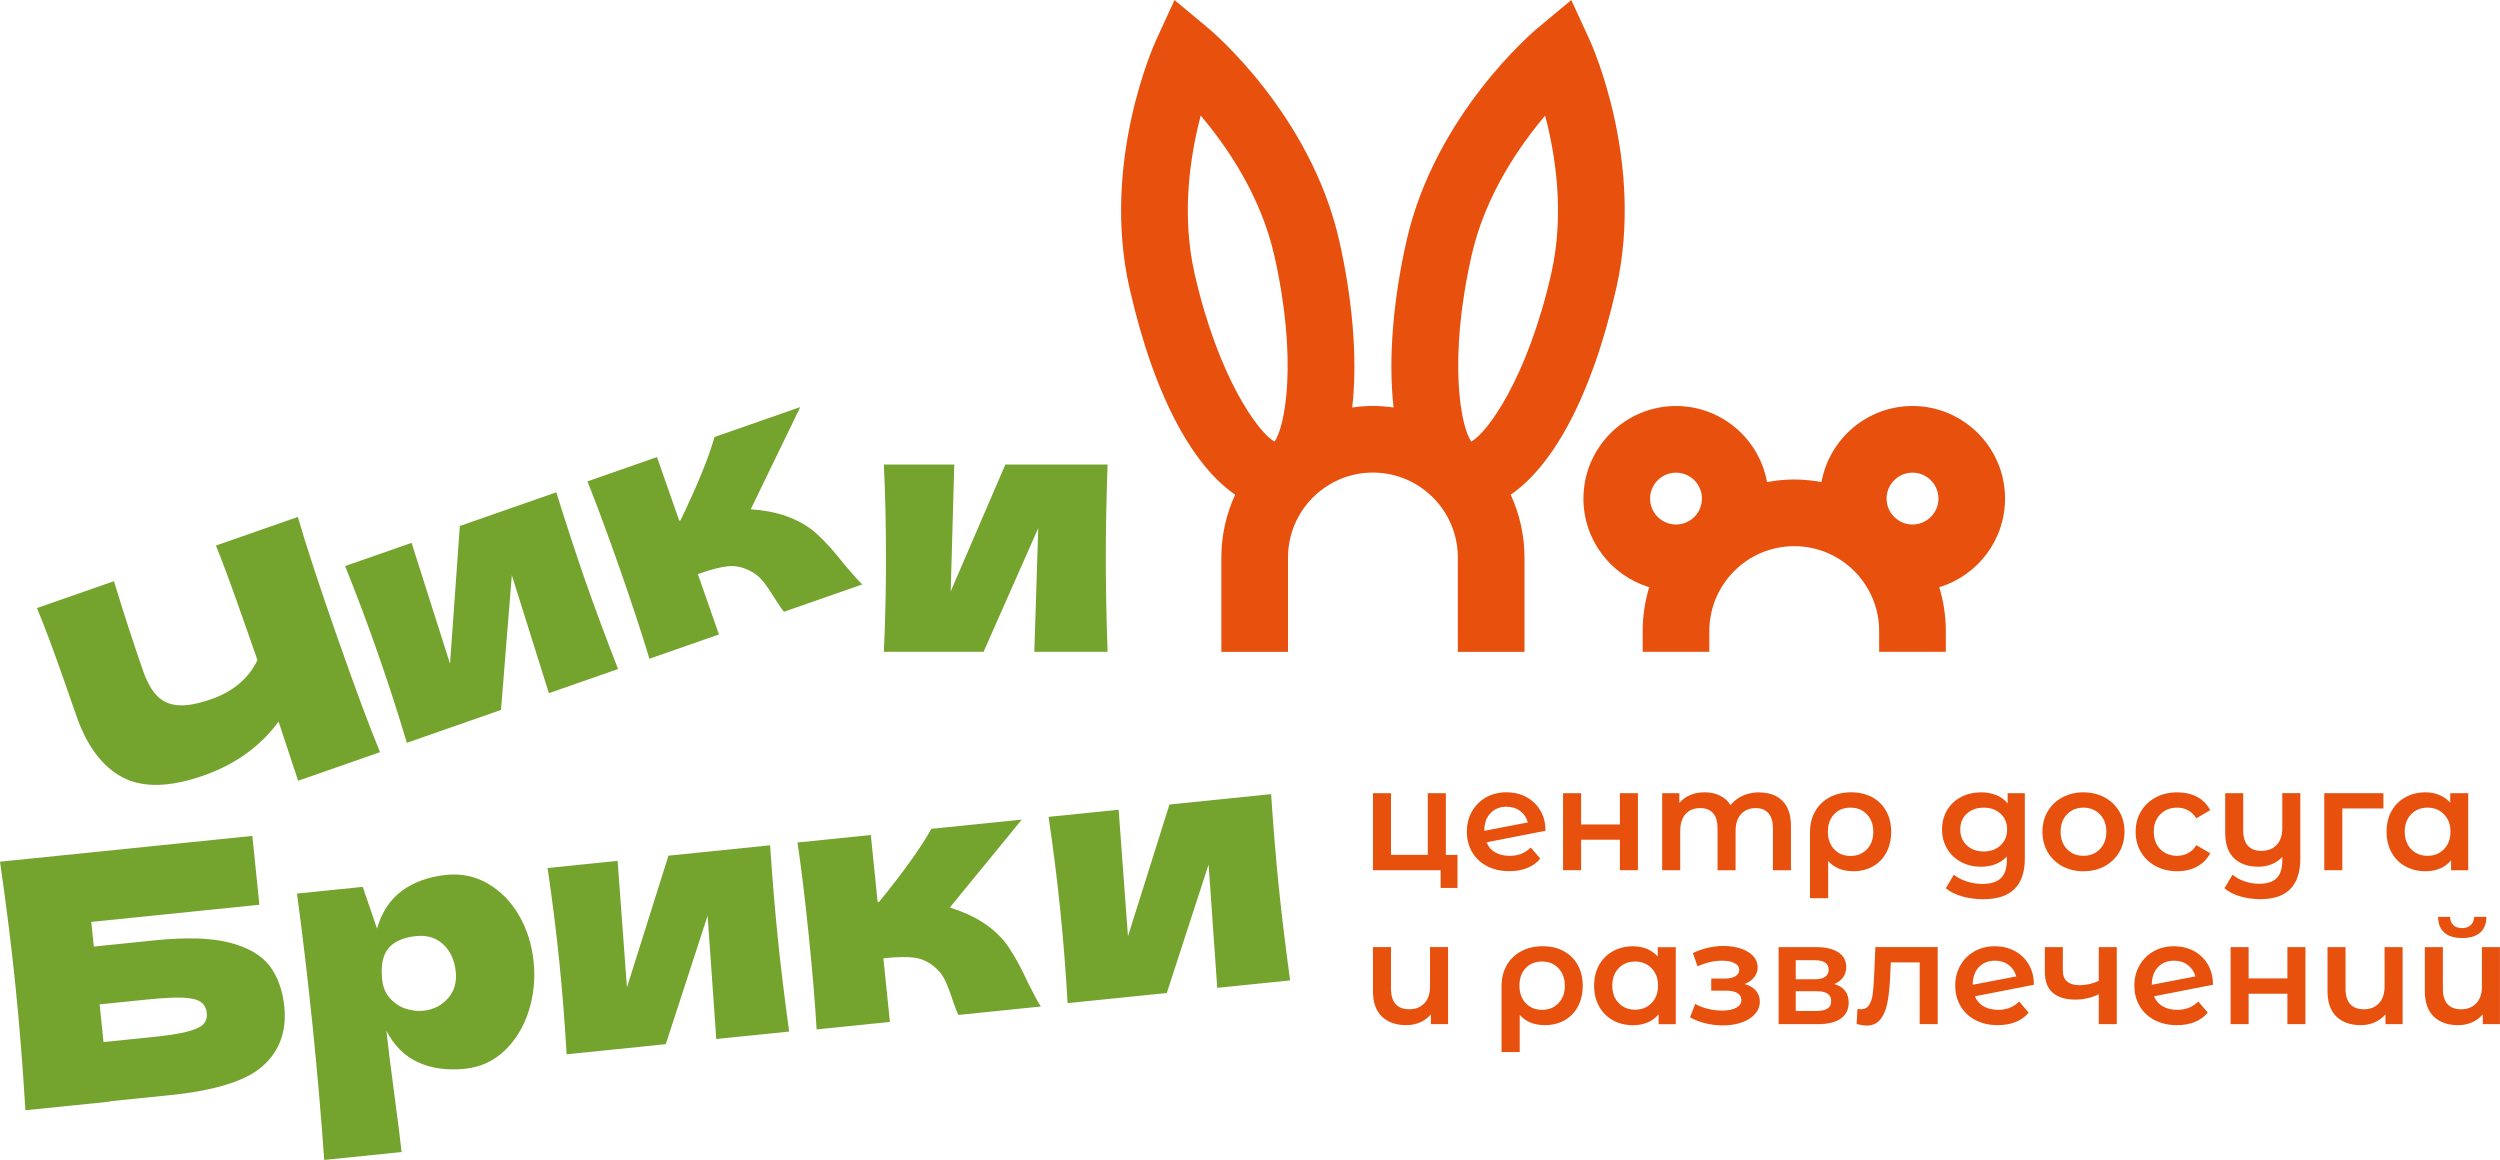 <?xml version="1.0" encoding="UTF-8"?> <svg xmlns="http://www.w3.org/2000/svg" xmlns:xlink="http://www.w3.org/1999/xlink" xmlns:xodm="http://www.corel.com/coreldraw/odm/2003" xml:space="preserve" width="29.78mm" height="13.818mm" version="1.1" style="shape-rendering:geometricPrecision; text-rendering:geometricPrecision; image-rendering:optimizeQuality; fill-rule:evenodd; clip-rule:evenodd" viewBox="0 0 993.82 461.12"> <defs> <style type="text/css"> .fil1 {fill:#74A32E;fill-rule:nonzero} .fil0 {fill:#E8500E;fill-rule:nonzero} </style> </defs> <g id="Layer_x0020_1">  <g id="_2219659490592"> <path class="fil0" d="M477.33 45.96c10.48,12.38 23.87,31.89 29.22,55.53 9.45,41.74 4.29,68.31 0.11,74.04 -6.23,-3.37 -22.34,-25.13 -31.8,-66.87l0 0c-5.35,-23.63 -1.68,-47.01 2.46,-62.7zm282.95 141.93c5.68,0 10.31,4.62 10.31,10.3 0,5.68 -4.63,10.31 -10.31,10.31 -5.68,0 -10.31,-4.62 -10.31,-10.31 0,-5.68 4.62,-10.3 10.31,-10.3zm-94.01 0c5.68,0 10.3,4.62 10.3,10.3 0,5.68 -4.62,10.31 -10.3,10.31 -5.68,0 -10.31,-4.62 -10.31,-10.31 0,-5.68 4.63,-10.3 10.31,-10.3zm94.01 -26.5c-18.05,0 -33.07,13.07 -36.19,30.24 -3.52,-0.64 -7.12,-1.03 -10.82,-1.03 -3.7,0 -7.31,0.39 -10.82,1.03 -3.11,-17.17 -18.13,-30.24 -36.18,-30.24 -20.29,0 -36.81,16.52 -36.81,36.81 0,16.59 11.04,30.64 26.15,35.22 -1.68,5.53 -2.6,11.38 -2.6,17.44l0 8.25 26.5 0 0 -8.25c0,-18.61 15.14,-33.75 33.75,-33.75 18.62,0 33.76,15.14 33.76,33.75l0 8.25 26.5 0 0 -8.25c0,-6.06 -0.92,-11.91 -2.6,-17.44 15.12,-4.58 26.15,-18.63 26.15,-35.22 0,-20.29 -16.51,-36.81 -36.81,-36.81zm-175.27 -59.9c5.35,-23.64 18.74,-43.15 29.22,-55.53 4.13,15.69 7.81,39.07 2.45,62.7 -9.45,41.74 -25.56,63.5 -31.79,66.87 -4.17,-5.73 -9.34,-32.3 0.12,-74.04zm-135.99 13.03c10.25,45.27 26.27,71.4 41.99,82.11 -3.48,7.62 -5.49,16.06 -5.49,24.98l0 37.51 26.5 0 0 -37.51c0,-18.61 15.14,-33.76 33.75,-33.76 18.61,0 33.76,15.14 33.76,33.76l0 37.51 26.5 0 0 -37.51c0,-8.91 -1.99,-17.36 -5.48,-24.98 15.72,-10.71 31.74,-36.85 41.98,-82.11 11.35,-50.1 -9.76,-96.85 -10.67,-98.81l-7.23 -15.7 -13.29 11.06c-1.66,1.38 -40.84,34.47 -52.19,84.57 -5.39,23.79 -7.25,47.06 -5.25,65.55 0.03,0.28 0.08,0.53 0.11,0.8 -2.7,-0.37 -5.44,-0.63 -8.24,-0.63 -2.8,0 -5.54,0.26 -8.24,0.63 0.03,-0.27 0.08,-0.52 0.1,-0.8 2,-18.48 0.14,-41.75 -5.25,-65.54 -11.34,-50.11 -50.52,-83.19 -52.19,-84.57l-13.29 -11.06 -7.23 15.7c-0.9,1.97 -22.01,48.71 -10.67,98.81l0 0z"></path> <path class="fil1" d="M133.83 252.56c7.1,20.32 12.84,35.79 17.24,46.44l-32.55 11.37 -7.78 -23.51c-7.28,9.88 -17.24,17.04 -29.9,21.46 -13.43,4.69 -24.15,4.91 -32.16,0.66 -8.01,-4.25 -14.1,-12.37 -18.28,-24.34l-5.32 -15.24c-4.09,-11.71 -7.56,-20.93 -10.39,-27.68l30.61 -10.69c3.9,12.84 7.77,24.73 11.59,35.66 1.53,4.4 3.39,7.71 5.57,9.93 2.18,2.24 4.99,3.48 8.4,3.73 3.42,0.26 7.8,-0.55 13.14,-2.42 8.7,-3.04 14.81,-8.21 18.34,-15.53l-4.42 -12.65c-5.38,-15.41 -9.41,-26.38 -12.07,-32.89l32.55 -11.37c3.19,11.06 8.33,26.75 15.43,47.08zm267.22 124.1c2.59,3.86 5.14,8.56 7.63,14.07 2.42,4.8 4.11,7.93 5.09,9.38l-32.8 3.35c-0.34,-0.61 -1.09,-2.54 -2.25,-5.82 -1.06,-3.28 -2.07,-5.91 -3,-7.88 -0.93,-1.97 -2.21,-3.64 -3.81,-5.04 -2.52,-2.22 -5.23,-3.54 -8.11,-3.99 -2.89,-0.43 -7.1,-0.37 -12.63,0.2l2.59 25.31 -29.13 2.98c-0.6,-10.39 -1.64,-22.8 -3.11,-37.23 -1.47,-14.42 -2.96,-26.78 -4.48,-37.08l29.13 -2.97 2.72 26.67 0.55 -0.06c9.69,-11.9 16.63,-21.59 20.82,-29.08l35.93 -3.67 -28.61 34.96c4.92,1.52 9.24,3.45 12.97,5.83 4.42,2.85 7.92,6.2 10.52,10.06zm104.25 -60.98c0.92,13.71 1.95,26.07 3.07,37.09 1.11,10.84 2.6,23.15 4.49,36.96l-28.97 2.96 -3.44 -49.05 -16.62 51.1 -39.43 4.03c-0.7,-12.5 -1.68,-24.87 -2.93,-37.12 -1.27,-12.43 -2.82,-24.75 -4.63,-36.93l27.85 -2.84 3.71 50.3 16.5 -52.37 40.42 -4.13zm-199.16 20.34c0.92,13.71 1.95,26.07 3.08,37.09 1.1,10.84 2.6,23.16 4.49,36.96l-28.97 2.96 -3.44 -49.05 -16.63 51.1 -39.43 4.03c-0.7,-12.5 -1.68,-24.87 -2.93,-37.12 -1.27,-12.43 -2.82,-24.75 -4.63,-36.93l27.84 -2.84 3.71 50.3 16.5 -52.37 40.42 -4.13zm-128.07 60.87c2.5,-2.87 3.54,-6.39 3.11,-10.57 -0.47,-4.62 -2.13,-8.26 -4.97,-10.91 -2.84,-2.64 -6.43,-3.74 -10.79,-3.3 -4.99,0.51 -8.63,2.1 -10.93,4.76 -2.3,2.66 -3.15,6.81 -2.58,12.43 0.32,3.18 1.41,5.75 3.27,7.71 1.85,1.97 3.96,3.31 6.32,4.03 2.36,0.73 4.59,0.97 6.67,0.76 4.08,-0.41 7.38,-2.06 9.88,-4.93zm15.75 -45.69c5.06,2.88 9.2,7.06 12.42,12.55 3.22,5.5 5.19,11.69 5.89,18.58 0.7,6.81 0.04,13.36 -1.98,19.66 -2.02,6.3 -5.22,11.53 -9.6,15.7 -4.39,4.16 -9.63,6.55 -15.7,7.17 -7.08,0.72 -13.29,-0.13 -18.62,-2.56 -5.34,-2.44 -9.55,-6.61 -12.62,-12.54 0.53,5.18 1.56,13.46 3.09,24.85 1.49,11.04 2.47,18.81 2.94,23.35l-30.76 3.14c-1.18,-16.93 -2.71,-34.61 -4.59,-53.02 -1.88,-18.42 -3.95,-36.04 -6.23,-52.86l26.14 -2.67 5.68 16.6c1.89,-6.61 5.23,-11.64 10.01,-15.11 4.78,-3.46 10.62,-5.55 17.52,-6.26 5.89,-0.6 11.38,0.53 16.44,3.4zm-133.89 61.13c6.26,-0.64 10.98,-1.35 14.15,-2.14 3.17,-0.78 5.37,-1.74 6.58,-2.88 1.21,-1.12 1.72,-2.69 1.51,-4.69 -0.2,-2 -1.04,-3.47 -2.51,-4.42 -1.48,-0.95 -3.87,-1.49 -7.18,-1.61 -3.32,-0.12 -8.01,0.13 -14.09,0.75l-18.78 1.92 1.53 14.98 18.78 -1.92zm1.57 -38.53c12.43,-1.27 22.32,-0.98 29.66,0.89 7.34,1.86 12.65,4.92 15.93,9.17 3.27,4.25 5.25,9.69 5.93,16.31 0.98,9.62 -1.8,17.42 -8.34,23.4 -6.54,5.99 -18.84,9.9 -36.89,11.75l-24.23 2.47 0.02 0.14 -33.48 3.42c-1.07,-17.67 -2.39,-34.17 -3.96,-49.51 -1.57,-15.33 -3.61,-31.77 -6.14,-49.3l100.31 -10.24 2.8 27.36 -66.83 6.82 1 9.8 24.22 -2.47zm378.79 -189.14c-0.48,13.73 -0.71,26.14 -0.71,37.21 0,10.89 0.23,23.3 0.71,37.22l-29.12 0 1.56 -49.15 -21.73 49.15 -39.64 0c0.57,-12.5 0.85,-24.91 0.85,-37.22 0,-12.5 -0.28,-24.91 -0.85,-37.21l27.99 0 -1.42 50.42 21.73 -50.42 40.63 0zm-219.15 11.02c4.08,13.12 7.95,24.91 11.6,35.37 3.59,10.28 7.91,21.92 12.95,34.9l-27.49 9.6 -14.74 -46.91 -4.3 53.57 -37.42 13.07c-3.58,-11.99 -7.41,-23.8 -11.47,-35.42 -4.12,-11.8 -8.48,-23.42 -13.08,-34.84l26.42 -9.23 15.29 48.07 3.89 -54.77 38.35 -13.4zm103.81 16.77c3.42,3.15 6.98,7.13 10.69,11.92 3.46,4.1 5.84,6.76 7.12,7.95l-31.13 10.87c-0.47,-0.51 -1.65,-2.22 -3.53,-5.14 -1.81,-2.94 -3.39,-5.27 -4.76,-6.96 -1.36,-1.7 -2.99,-3.03 -4.88,-4.02 -2.96,-1.58 -5.9,-2.24 -8.81,-2 -2.91,0.25 -6.99,1.28 -12.24,3.12l8.39 24.02 -27.64 9.65c-3,-9.96 -6.89,-21.79 -11.67,-35.48 -4.79,-13.69 -9.11,-25.37 -12.96,-35.03l27.64 -9.66 8.85 25.32 0.51 -0.18c6.67,-13.83 11.17,-24.87 13.51,-33.12l34.1 -11.91 -19.71 40.65c5.14,0.33 9.79,1.22 13.97,2.66 4.96,1.75 9.14,4.19 12.56,7.35z"></path> <path class="fil0" d="M978.8 372.89c3.1,0 5.47,-0.71 7.11,-2.15 1.64,-1.43 2.49,-3.52 2.52,-6.27l-4.88 0c-0.04,1.37 -0.49,2.46 -1.35,3.27 -0.85,0.8 -2.02,1.2 -3.47,1.2 -1.49,0 -2.65,-0.4 -3.47,-1.2 -0.82,-0.8 -1.25,-1.89 -1.29,-3.27l-4.76 0c0.04,2.75 0.86,4.84 2.49,6.27 1.63,1.44 3.98,2.15 7.08,2.15zm7.85 19.09c0,2.98 -0.75,5.27 -2.26,6.85 -1.52,1.59 -3.53,2.38 -6.05,2.38 -2.34,0 -4.12,-0.68 -5.37,-2.04 -1.24,-1.36 -1.86,-3.41 -1.86,-6.16l0 -16.51 -7.17 0 0 17.49c0,4.47 1.18,7.85 3.55,10.12 2.37,2.28 5.6,3.41 9.69,3.41 1.99,0 3.83,-0.37 5.53,-1.12 1.7,-0.74 3.12,-1.81 4.27,-3.18l0 3.9 6.82 0 0 -30.62 -7.17 0 0 15.48zm-38.7 0c0,2.98 -0.75,5.27 -2.26,6.85 -1.51,1.59 -3.52,2.38 -6.05,2.38 -2.33,0 -4.12,-0.68 -5.36,-2.04 -1.24,-1.36 -1.86,-3.41 -1.86,-6.16l0 -16.51 -7.17 0 0 17.49c0,4.47 1.18,7.85 3.55,10.12 2.37,2.28 5.6,3.41 9.69,3.41 1.99,0 3.83,-0.37 5.53,-1.12 1.7,-0.74 3.12,-1.81 4.27,-3.18l0 3.9 6.82 0 0 -30.62 -7.17 0 0 15.48zm-38.64 -3.04l-15.42 0 0 -12.44 -7.16 0 0 30.62 7.16 0 0 -12.09 15.42 0 0 12.09 7.17 0 0 -30.62 -7.17 0 0 12.44zm-53.9 2.52l0 -0.06c0,-2.9 0.81,-5.22 2.44,-6.93 1.63,-1.72 3.75,-2.58 6.39,-2.58 2.14,0 3.97,0.57 5.48,1.72 1.51,1.15 2.51,2.65 3.01,4.53l-17.32 3.33zm22.25 -8.12c-1.37,-2.31 -3.24,-4.09 -5.59,-5.33 -2.35,-1.24 -4.96,-1.86 -7.83,-1.86 -3.02,0 -5.72,0.67 -8.11,2.01 -2.39,1.34 -4.26,3.2 -5.62,5.59 -1.36,2.39 -2.04,5.07 -2.04,8.05 0,3.02 0.7,5.73 2.1,8.12 1.39,2.39 3.37,4.25 5.93,5.59 2.56,1.33 5.53,2.01 8.88,2.01 2.64,0 5.01,-0.42 7.11,-1.26 2.1,-0.84 3.82,-2.09 5.16,-3.73l-3.78 -4.42c-2.22,2.22 -4.99,3.32 -8.31,3.32 -2.26,0 -4.19,-0.45 -5.79,-1.37 -1.6,-0.92 -2.77,-2.26 -3.5,-4.01l23.45 -4.59c0,-3.1 -0.69,-5.8 -2.07,-8.12zm-43.34 6.57c-2.45,1.15 -5.01,1.72 -7.68,1.72 -2.11,0 -3.73,-0.48 -4.88,-1.43 -1.14,-0.96 -1.72,-2.41 -1.72,-4.36l0 -9.34 -7.16 0 0 9.8c0,3.74 1.05,6.52 3.15,8.34 2.1,1.82 5.12,2.72 9.06,2.72 3.21,0 6.28,-0.71 9.23,-2.12l0 11.87 7.16 0 0 -30.62 -7.16 0 0 13.42zm-50.11 1.55l0 -0.06c0,-2.9 0.81,-5.22 2.44,-6.93 1.63,-1.72 3.75,-2.58 6.39,-2.58 2.14,0 3.97,0.57 5.48,1.72 1.51,1.15 2.51,2.65 3.01,4.53l-17.32 3.33zm22.24 -8.12c-1.37,-2.31 -3.23,-4.09 -5.59,-5.33 -2.35,-1.24 -4.96,-1.86 -7.83,-1.86 -3.02,0 -5.72,0.67 -8.11,2.01 -2.39,1.34 -4.26,3.2 -5.62,5.59 -1.36,2.39 -2.04,5.07 -2.04,8.05 0,3.02 0.7,5.73 2.1,8.12 1.39,2.39 3.37,4.25 5.93,5.59 2.56,1.33 5.53,2.01 8.89,2.01 2.64,0 5.01,-0.42 7.11,-1.26 2.1,-0.84 3.82,-2.09 5.16,-3.73l-3.78 -4.42c-2.21,2.22 -4.99,3.32 -8.31,3.32 -2.26,0 -4.18,-0.45 -5.79,-1.37 -1.6,-0.92 -2.77,-2.26 -3.49,-4.01l23.45 -4.59c0,-3.1 -0.69,-5.8 -2.07,-8.12zm-61.46 4.96c-0.15,3.02 -0.33,5.34 -0.54,6.97 -0.21,1.62 -0.68,3.02 -1.41,4.18 -0.72,1.16 -1.82,1.75 -3.26,1.75 -0.38,0 -0.84,-0.06 -1.38,-0.17l-0.34 6.02c1.57,0.42 2.89,0.63 3.96,0.63 2.29,0 4.1,-0.79 5.42,-2.38 1.32,-1.59 2.26,-3.74 2.81,-6.48 0.55,-2.73 0.93,-6.12 1.12,-10.18l0.29 -6.08 11.47 0 0 24.54 7.16 0 0 -30.62 -24.77 0 -0.52 11.81zm-22.93 13.59l-8.2 0 0 -7.86 8.43 0c1.95,0 3.38,0.33 4.29,1 0.92,0.67 1.37,1.67 1.37,3.01 0,2.56 -1.97,3.84 -5.9,3.84zm-8.2 -20.18l7.51 0c3.71,0 5.56,1.24 5.56,3.73 0,2.56 -1.85,3.84 -5.56,3.84l-7.51 0 0 -7.57zm15.37 9.46c1.49,-0.65 2.65,-1.55 3.47,-2.69 0.82,-1.14 1.23,-2.5 1.23,-4.07 0,-2.53 -1.05,-4.47 -3.15,-5.85 -2.1,-1.38 -5.03,-2.06 -8.77,-2.06l-14.97 0 0 30.62 15.6 0c4.04,0 7.1,-0.75 9.17,-2.24 2.06,-1.49 3.1,-3.61 3.1,-6.36 0,-3.74 -1.89,-6.19 -5.68,-7.34zm-35.66 0c1.61,-0.65 2.87,-1.56 3.78,-2.72 0.92,-1.16 1.37,-2.5 1.37,-3.98 0,-1.65 -0.58,-3.11 -1.75,-4.39 -1.17,-1.28 -2.78,-2.27 -4.85,-2.98 -2.06,-0.7 -4.4,-1.06 -6.99,-1.06 -4.09,0 -8.14,0.94 -12.16,2.81l1.84 5.27c3.4,-1.49 6.63,-2.23 9.69,-2.23 2.14,0 3.82,0.32 5.05,0.97 1.22,0.65 1.84,1.53 1.84,2.64 0,1.11 -0.51,1.97 -1.52,2.58 -1.01,0.61 -2.42,0.91 -4.21,0.91l-5.39 0 0 4.82 5.96 0c1.91,0 3.39,0.32 4.44,0.97 1.05,0.65 1.58,1.57 1.58,2.76 0,1.3 -0.68,2.32 -2.04,3.06 -1.36,0.75 -3.24,1.12 -5.65,1.12 -1.87,0 -3.74,-0.23 -5.62,-0.69 -1.87,-0.46 -3.55,-1.1 -5.04,-1.95l-2.07 5.33c1.83,1.03 3.88,1.83 6.13,2.38 2.26,0.55 4.57,0.83 6.94,0.83 2.83,0 5.35,-0.4 7.57,-1.2 2.22,-0.8 3.95,-1.92 5.22,-3.35 1.26,-1.44 1.89,-3.09 1.89,-4.96 0,-1.68 -0.52,-3.13 -1.58,-4.33 -1.05,-1.2 -2.53,-2.08 -4.45,-2.61zm-37.04 7.57c-1.72,1.76 -3.9,2.64 -6.54,2.64 -2.63,0 -4.81,-0.88 -6.51,-2.64 -1.7,-1.76 -2.55,-4.07 -2.55,-6.94 0,-2.87 0.85,-5.18 2.55,-6.93 1.7,-1.76 3.87,-2.64 6.51,-2.64 2.64,0 4.82,0.88 6.54,2.64 1.72,1.76 2.58,4.07 2.58,6.93 0,2.87 -0.86,5.18 -2.58,6.94zm2.47 -18.52c-1.22,-1.33 -2.67,-2.35 -4.33,-3.03 -1.66,-0.69 -3.48,-1.03 -5.47,-1.03 -2.98,0 -5.65,0.65 -8,1.95 -2.35,1.3 -4.19,3.12 -5.51,5.48 -1.32,2.35 -1.98,5.09 -1.98,8.23 0,3.14 0.66,5.89 1.98,8.26 1.32,2.37 3.15,4.21 5.51,5.51 2.35,1.3 5.02,1.95 8,1.95 2.1,0 4.02,-0.36 5.76,-1.09 1.74,-0.72 3.2,-1.81 4.39,-3.27l0 3.96 6.82 0 0 -30.62 -7.16 0 0 3.72zm-39.45 18.55c-1.68,1.78 -3.86,2.66 -6.53,2.66 -2.68,0 -4.85,-0.89 -6.51,-2.66 -1.66,-1.78 -2.49,-4.1 -2.49,-6.97 0,-2.86 0.82,-5.18 2.46,-6.94 1.64,-1.76 3.82,-2.63 6.54,-2.63 2.67,0 4.85,0.89 6.53,2.69 1.68,1.8 2.52,4.11 2.52,6.94 0,2.83 -0.84,5.13 -2.52,6.91zm2.09 -20.67c-2.39,-1.3 -5.17,-1.95 -8.34,-1.95 -3.25,0 -6.1,0.66 -8.57,1.98 -2.46,1.32 -4.38,3.17 -5.76,5.56 -1.37,2.39 -2.06,5.13 -2.06,8.23l0 26.31 7.22 0 0 -14.79c2.41,2.72 5.73,4.07 9.98,4.07 2.98,0 5.61,-0.65 7.88,-1.95 2.27,-1.3 4.04,-3.13 5.3,-5.5 1.26,-2.37 1.89,-5.1 1.89,-8.2 0,-3.13 -0.66,-5.89 -1.98,-8.26 -1.32,-2.37 -3.17,-4.2 -5.56,-5.5zm-53.15 13.87c0,2.98 -0.75,5.27 -2.26,6.85 -1.51,1.59 -3.52,2.38 -6.05,2.38 -2.33,0 -4.11,-0.68 -5.36,-2.04 -1.24,-1.36 -1.86,-3.41 -1.86,-6.16l0 -16.51 -7.17 0 0 17.49c0,4.47 1.18,7.85 3.55,10.12 2.37,2.28 5.6,3.41 9.69,3.41 1.99,0 3.83,-0.37 5.53,-1.12 1.7,-0.74 3.13,-1.81 4.27,-3.18l0 3.9 6.82 0 0 -30.62 -7.17 0 0 15.48zm403.06 -54.41c-1.72,1.76 -3.89,2.64 -6.54,2.64 -2.64,0 -4.81,-0.88 -6.51,-2.64 -1.7,-1.76 -2.55,-4.07 -2.55,-6.94 0,-2.86 0.85,-5.18 2.55,-6.93 1.7,-1.76 3.87,-2.64 6.51,-2.64 2.64,0 4.82,0.88 6.54,2.64 1.72,1.76 2.58,4.07 2.58,6.93 0,2.87 -0.86,5.18 -2.58,6.94zm2.47 -18.52c-1.22,-1.33 -2.67,-2.35 -4.33,-3.04 -1.66,-0.68 -3.49,-1.03 -5.47,-1.03 -2.98,0 -5.65,0.65 -8,1.95 -2.35,1.3 -4.18,3.13 -5.51,5.48 -1.32,2.35 -1.98,5.09 -1.98,8.22 0,3.14 0.66,5.89 1.98,8.26 1.32,2.38 3.16,4.21 5.51,5.51 2.35,1.3 5.02,1.95 8,1.95 2.1,0 4.02,-0.36 5.76,-1.09 1.74,-0.72 3.2,-1.81 4.39,-3.27l0 3.96 6.82 0 0 -30.62 -7.16 0 0 3.72zm-50.05 26.89l7.16 0 0 -24.54 16.34 0 0 -6.08 -23.51 0 0 30.62zm-16.69 -16.86c0,2.98 -0.75,5.26 -2.26,6.82 -1.51,1.57 -3.55,2.35 -6.11,2.35 -2.29,0 -4.06,-0.68 -5.3,-2.04 -1.24,-1.35 -1.87,-3.39 -1.87,-6.11l0 -14.79 -7.16 0 0 15.71c0,4.51 1.17,7.9 3.52,10.15 2.35,2.26 5.57,3.38 9.66,3.38 1.92,0 3.69,-0.33 5.34,-1 1.64,-0.67 3.04,-1.64 4.18,-2.9l0 1.43c0,3.14 -0.73,5.46 -2.21,6.97 -1.47,1.51 -3.77,2.27 -6.91,2.27 -2.06,0 -4.03,-0.32 -5.91,-0.97 -1.87,-0.65 -3.46,-1.53 -4.76,-2.64l-3.21 5.39c1.64,1.42 3.73,2.5 6.28,3.24 2.54,0.74 5.21,1.11 8,1.11 10.59,0 15.88,-5.39 15.88,-16.17l0 -25.98 -7.17 0 0 13.76zm-41.8 -8.02c1.57,0 3.01,0.35 4.33,1.06 1.31,0.7 2.41,1.77 3.3,3.18l5.5 -3.21c-1.15,-2.3 -2.86,-4.05 -5.13,-5.27 -2.28,-1.22 -4.92,-1.84 -7.94,-1.84 -3.21,0 -6.07,0.67 -8.57,2.01 -2.51,1.34 -4.46,3.19 -5.87,5.56 -1.42,2.37 -2.13,5.07 -2.13,8.08 0,3.02 0.7,5.73 2.13,8.12 1.41,2.39 3.38,4.25 5.9,5.59 2.52,1.34 5.37,2 8.54,2 2.98,0 5.61,-0.62 7.88,-1.86 2.28,-1.24 4,-3.01 5.19,-5.3l-5.5 -3.21c-0.88,1.42 -1.98,2.48 -3.3,3.18 -1.32,0.71 -2.76,1.06 -4.33,1.06 -2.71,0 -4.94,-0.87 -6.68,-2.61 -1.74,-1.74 -2.61,-4.06 -2.61,-6.97 0,-2.9 0.88,-5.22 2.64,-6.96 1.76,-1.74 3.97,-2.61 6.65,-2.61zm-30.73 16.51c-1.72,1.76 -3.9,2.64 -6.54,2.64 -2.63,0 -4.81,-0.88 -6.5,-2.64 -1.71,-1.76 -2.55,-4.07 -2.55,-6.94 0,-2.86 0.85,-5.18 2.55,-6.93 1.7,-1.76 3.87,-2.64 6.5,-2.64 2.64,0 4.82,0.88 6.54,2.64 1.72,1.76 2.58,4.07 2.58,6.93 0,2.87 -0.86,5.18 -2.58,6.94zm1.89 -20.58c-2.49,-1.34 -5.29,-2.01 -8.43,-2.01 -3.09,0 -5.88,0.67 -8.37,2.01 -2.49,1.34 -4.43,3.19 -5.82,5.56 -1.4,2.37 -2.09,5.07 -2.09,8.08 0,3.02 0.69,5.73 2.09,8.12 1.39,2.39 3.33,4.25 5.82,5.59 2.49,1.34 5.28,2.01 8.37,2.01 3.14,0 5.94,-0.66 8.43,-2.01 2.49,-1.34 4.42,-3.2 5.82,-5.59 1.39,-2.39 2.09,-5.09 2.09,-8.12 0,-3.02 -0.7,-5.71 -2.09,-8.08 -1.4,-2.37 -3.33,-4.22 -5.82,-5.56zm-41.37 19.06c-1.74,1.63 -3.97,2.44 -6.68,2.44 -2.75,0 -5,-0.81 -6.73,-2.44 -1.74,-1.63 -2.61,-3.73 -2.61,-6.33 0,-2.56 0.86,-4.65 2.61,-6.25 1.74,-1.61 3.98,-2.41 6.73,-2.41 2.71,0 4.94,0.8 6.68,2.41 1.74,1.61 2.61,3.69 2.61,6.25 0,2.6 -0.87,4.71 -2.61,6.33zm2.84 -16.66c-1.22,-1.49 -2.74,-2.6 -4.56,-3.32 -1.82,-0.72 -3.83,-1.09 -6.05,-1.09 -2.91,0 -5.53,0.61 -7.88,1.83 -2.35,1.22 -4.2,2.96 -5.56,5.19 -1.36,2.24 -2.04,4.81 -2.04,7.71 0,2.9 0.68,5.48 2.04,7.74 1.35,2.25 3.21,4 5.56,5.25 2.35,1.24 4.98,1.86 7.88,1.86 2.1,0 4.03,-0.34 5.79,-1.03 1.76,-0.69 3.25,-1.7 4.47,-3.04l0 1.61c0,3.14 -0.78,5.47 -2.35,6.99 -1.57,1.53 -4.03,2.3 -7.4,2.3 -2.1,0 -4.18,-0.33 -6.22,-1 -2.04,-0.67 -3.73,-1.56 -5.07,-2.66l-3.21 5.39c1.72,1.41 3.9,2.49 6.53,3.24 2.64,0.74 5.43,1.11 8.37,1.11 11.01,0 16.51,-5.39 16.51,-16.17l0 -25.97 -6.82 0 0 4.07zm-55.95 18.2c-1.68,1.78 -3.86,2.67 -6.53,2.67 -2.68,0 -4.85,-0.89 -6.51,-2.67 -1.66,-1.78 -2.49,-4.1 -2.49,-6.96 0,-2.87 0.82,-5.18 2.47,-6.94 1.64,-1.75 3.82,-2.63 6.54,-2.63 2.67,0 4.85,0.9 6.53,2.69 1.68,1.8 2.52,4.11 2.52,6.94 0,2.83 -0.84,5.13 -2.52,6.91zm2.09 -20.67c-2.39,-1.3 -5.17,-1.95 -8.34,-1.95 -3.25,0 -6.1,0.66 -8.57,1.98 -2.46,1.32 -4.38,3.17 -5.76,5.56 -1.37,2.39 -2.06,5.13 -2.06,8.23l0 26.31 7.22 0 0 -14.79c2.41,2.72 5.73,4.07 9.98,4.07 2.98,0 5.61,-0.65 7.88,-1.95 2.28,-1.3 4.04,-3.13 5.3,-5.5 1.26,-2.37 1.89,-5.1 1.89,-8.2 0,-3.13 -0.66,-5.89 -1.98,-8.26 -1.32,-2.37 -3.17,-4.2 -5.56,-5.5zm-44.86 -1.95c-2.41,0 -4.61,0.45 -6.59,1.35 -1.99,0.9 -3.61,2.15 -4.87,3.75 -1.03,-1.68 -2.44,-2.95 -4.21,-3.81 -1.78,-0.86 -3.82,-1.29 -6.11,-1.29 -2.1,0 -4.01,0.36 -5.73,1.09 -1.72,0.73 -3.16,1.78 -4.3,3.15l0 -3.89 -6.82 0 0 30.62 7.17 0 0 -15.53c0,-2.99 0.72,-5.26 2.15,-6.82 1.43,-1.57 3.37,-2.35 5.82,-2.35 2.22,0 3.92,0.68 5.1,2.04 1.19,1.35 1.78,3.37 1.78,6.05l0 16.63 7.16 0 0 -15.53c0,-2.95 0.73,-5.21 2.18,-6.8 1.45,-1.59 3.38,-2.38 5.79,-2.38 2.22,0 3.92,0.68 5.1,2.04 1.19,1.35 1.78,3.37 1.78,6.05l0 16.63 7.17 0 0 -17.54c0,-4.47 -1.13,-7.83 -3.38,-10.06 -2.26,-2.24 -5.32,-3.35 -9.18,-3.35zm-55.44 12.78l-15.42 0 0 -12.44 -7.17 0 0 30.62 7.17 0 0 -12.1 15.42 0 0 12.1 7.17 0 0 -30.62 -7.17 0 0 12.44zm-53.9 2.52l0 -0.06c0,-2.9 0.81,-5.22 2.44,-6.93 1.62,-1.72 3.75,-2.58 6.39,-2.58 2.14,0 3.97,0.57 5.47,1.72 1.52,1.15 2.51,2.66 3.01,4.53l-17.32 3.33zm22.25 -8.11c-1.37,-2.31 -3.24,-4.09 -5.59,-5.34 -2.35,-1.24 -4.96,-1.86 -7.83,-1.86 -3.02,0 -5.72,0.67 -8.12,2.01 -2.39,1.34 -4.25,3.2 -5.61,5.59 -1.36,2.39 -2.04,5.07 -2.04,8.06 0,3.02 0.7,5.73 2.1,8.11 1.39,2.39 3.37,4.25 5.93,5.59 2.56,1.33 5.52,2 8.88,2 2.64,0 5.01,-0.42 7.11,-1.26 2.1,-0.84 3.82,-2.09 5.16,-3.73l-3.78 -4.42c-2.22,2.22 -4.99,3.32 -8.31,3.32 -2.26,0 -4.19,-0.46 -5.79,-1.37 -1.61,-0.92 -2.77,-2.25 -3.49,-4.01l23.45 -4.59c0,-3.1 -0.69,-5.8 -2.07,-8.11zm-37.55 -6.85l-7.17 0 0 24.54 -14.62 0 0 -24.54 -7.16 0 0 30.62 26.89 0 0 7.05 6.71 0 0 -13.13 -4.64 0 0 -24.54z"></path> </g> </g> </svg> 
